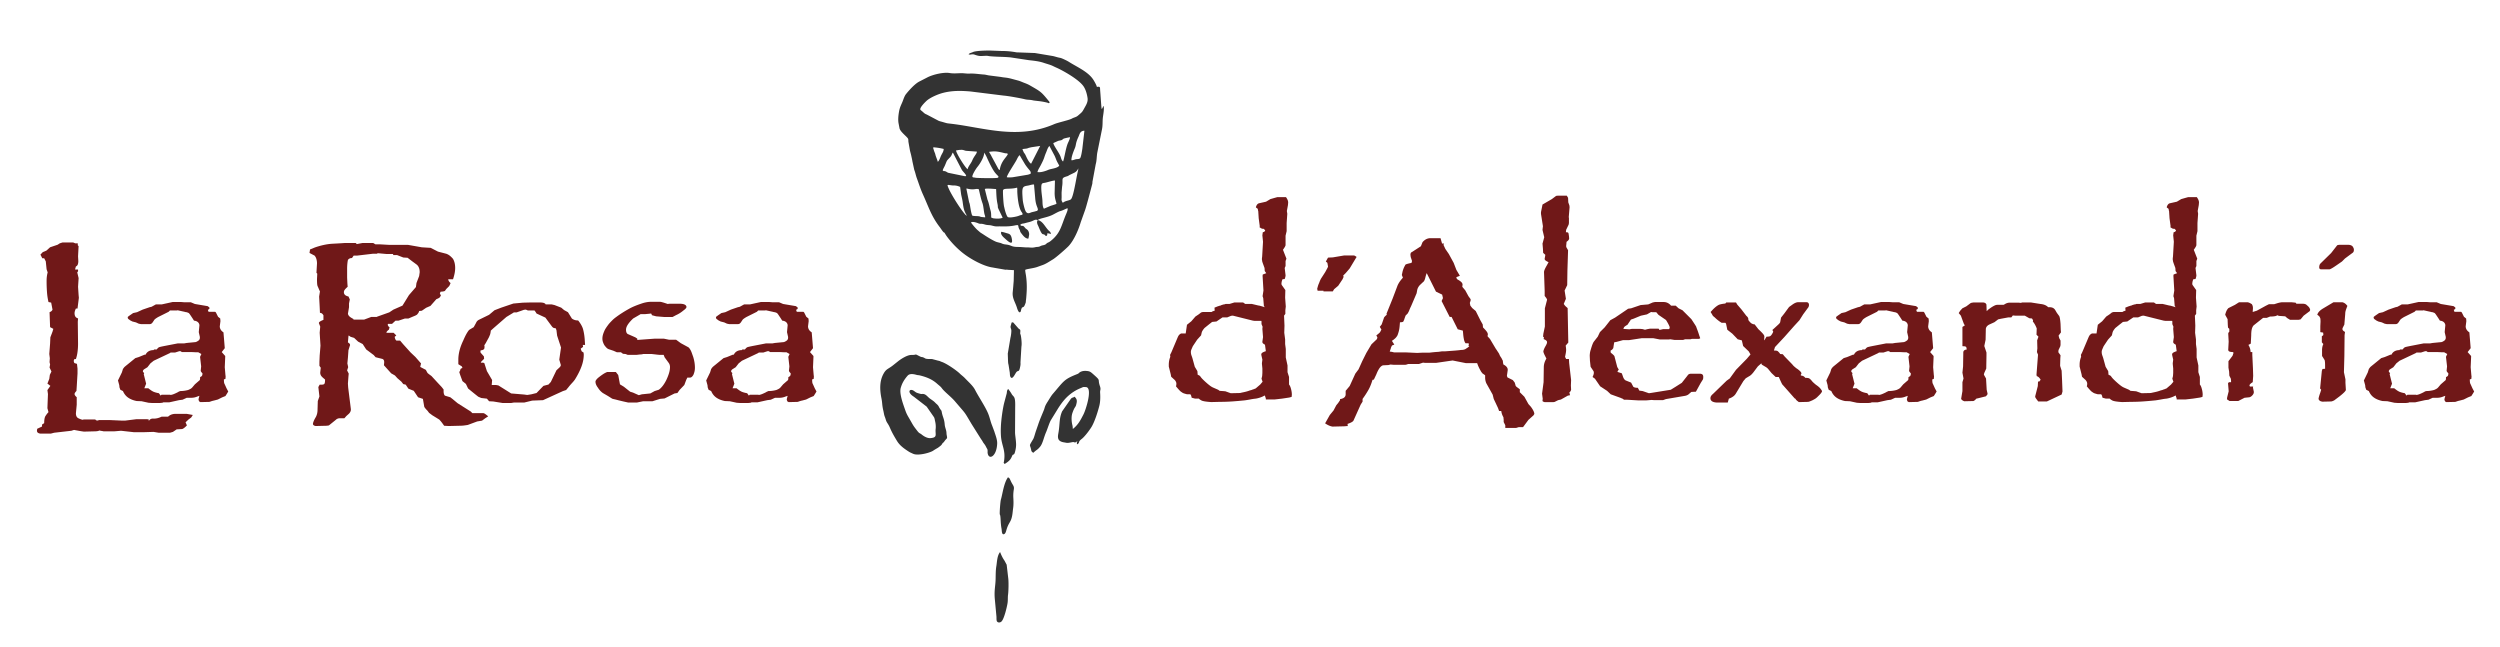 <?xml version="1.0" encoding="UTF-8"?> <svg xmlns="http://www.w3.org/2000/svg" width="580" height="150"><path fill-rule="evenodd" clip-rule="evenodd" fill="#333" d="M232.996 55.202c.449.388 1.993 1.98 1.792.478-.208-1.563-.717-1.39-1.568-1.689a7.307 7.307 0 0 0-.917-.22c-.245.452.235 1.035.693 1.431zm-15.433-17.646c.374-.313.561-1.012.773-1.457.325-.685.551-.858.607-1.543-.364-.09-.771-.18-1.155-.238-.216-.032-.388-.062-.598-.085l-.481-.051a4.826 4.826 0 0 1-.077-.008c-.018-.002-.052-.007-.078-.008-.108.376-.065.059.03.438a5.5 5.5 0 0 0 .132.444c.133.375.21.468.295.833.132.563.498 1.28.552 1.675zm21.654.428l2.107-4.128-2.001.295c-.215.056-.303.064-.513.116-.204.051-.29.107-.509.168-.359.099-.751.063-1.097.171l.072.192c.398.954.255.487.585 1.063.075.131.131.273.209.439.242.516.682 1.42 1.147 1.684zm-5.384-2.278c-.375-.202-.242-.099-.581-.145-.434-.059-1.657-.482-2.725-.433a8.092 8.092 0 0 0-1.056.103c.079.215.388.637.524.953l1.613 2.982c.39.536.319.189.426-.238.447-1.79 1.534-2.477 1.799-3.222zm12.792 1.767c.269-.504.621-3.151 1.148-4.32.145-.321.464-.945.475-1.329-.311.071-.573.102-.923.193-.184.048-.298.062-.45.118-.379.138-.174.128-.497.317-.267.156-.592.114-.973.272l-1.041.472c.175.762 1.385 2.253 1.702 3.182.148.435.198.752.559 1.095zm1.948-.306c.268.065.634-.116.959-.204.352-.095.798 0 1.041-.248.252-.257.459-1.763.525-2.153l.487-4.238c-1.029.036-1.12.848-1.362 1.37-.762 1.648-.505 1.842-.854 2.679-.323.77-.843 2.069-.796 2.794zm-24.359 12.88c.064-.291.08-.016-.105-.361-.545-1.016-.595-1.594-.78-2.896-.08-.56-.237-1.12-.344-1.688l-.232-1.722c-.369-.212-.973-.345-1.309-.35-.225-.004-.337.008-.592-.021-1.136-.13-1.25-.383-.668.919.616 1.375 3.035 5.258 4.03 6.119zm.297-10.789c.014-.53.767-1.339 1.021-1.962.46-1.131 1.112-1.612 1.103-2.123l-2.427-.176c-.445-.031-.606-.247-1.195-.237a6.844 6.844 0 0 0-.591.039c-.28.028-.374.096-.624.1.091.775 2.316 4.284 2.713 4.359zm-5.806.286c.415.313.211.035.658.213.307.122.32.223.68.341l3.739.767c.368.008.123.093.377-.116-.167-.419-.68-.857-.991-1.305l-2.103-4.05c-.319.419-.168.584-.67 1.118-.876.93-.601.551-1.179 1.898-.154.361-.412.733-.511 1.134zm14.871 1.564c.249.094 1.044.039 1.336.018l3.505-.586c.169-.033.568-.164.694-.245.137-.651-.307-.696-1.275-2.134l-.97-1.625c-.126-.207-.147-.312-.34-.539-.443.513-.484.75-.737 1.208-.519.94-2.106 3.277-2.213 3.903zm7.104-1.187c.43.057.814.024 1.235-.08a7.775 7.775 0 0 0 1.282-.429c.606-.279 2.071-.333 2.552-.971-.208-.436-.395-.696-.597-1.138-.159-.349-.263-.707-.478-1.155l-1.217-2.294c-.439.508-.524.981-.755 1.511-.545 1.254-.267 1.085-1.271 3.004-.35.671-.536.84-.751 1.552zm-10.71 10.56c.309.093.274.148.645.19.59.066 1.538.11 2.005-.174l-.76-1.566c-.596-1.246-.216-.586-.451-1.682-.241-1.125-.254-2.325-.308-3.392-.049.017-1.043-.08-1.251-.081-.35-.002-1.052-.097-1.373.075l.612 2.445c.339.794.493 1.78.713 2.516.187.627.129 1.072.168 1.669zm-1.642-15.063c.036.924-.925 2.553-1.61 3.362-.159.187-1.296 1.886-1.103 2.258.06.114.16.115.354.14.07.009.132.013.271.038l.137.028c.419.075 4.86.153 5.109-.007.486-.314-.167-.426-.907-1.558-.564-.864-1.245-2.277-1.656-3.218-.097-.221-.459-.905-.595-1.043zm13.859 13.006l1.43-.616c.408-.162 1.078-.319 1.476-.508.005-.469-.445-1.071-.414-2.663l.069-2.758c-.459-.003-1.668.38-2.187.498-.767.174-1.048-.082-.971 1.628.035.784.162 1.502.236 2.284.063.662-.023 1.586.361 2.135zm4.403-1.369c.592-.542 1.578-.488 1.901-.862.576-.666 1.166-4.716 1.522-6.219.061-.26.191-.739.128-.901-.132.402-.435.742-.849.975l-1.15.555c-.264.138-.277.211-.565.292-1.576.443-.859.59-1.172 2.429l-.109 1.257c-.013.394.006.781.003 1.181-.006.542-.126.768.291 1.293zm-5.808 1.666c.053-.609-.482-.86-.626-2.901l-.262-3.002c-.334-.078-.978.165-1.355.228-1.388.229-1.5.286-1.256 3.379.04.505.425 2.268.749 2.712.432.591.901.232 1.346.093l.782-.186c.02-.006.044-.018.064-.024.49-.171.213.086.558-.299zm-15.192 1.3c.135.117 1.157.108 1.439.143.402.051.334.144.736.185l.793.077c.016-.354-.078-.429-.165-.79-.155-.642-.228-1.849-.447-2.462-.396-1.107-.601-2.155-.856-3.261-.729-.23-.863.156-2.162-.04l-.277-.05c-.022-.005-.047-.014-.069-.019-.235-.052-.182-.083-.387-.037l.631 3.105c.136.389.146.368.213.772.074.458.333 2.188.551 2.377zm10.385-6.493c-1.728.496-3.241-.032-3.281.724-.035.648.102 3.051.255 3.671.101.41.171.785.31 1.229.086.277.33 1.004.525 1.183.318.292 2.076-.068 2.502-.243.85-.348.958-.149.947-.505-.005-.144-.222-.385-.329-.567-.602-1.027-.811-3.092-.881-4.281-.027-.452.018-.782-.048-1.211zm-2.116 67.198c-.979 1.306-1.293 4.029-1.641 5.141-.153.49-.329 3.163-.266 3.436.044.192.067.112.116.387.106.6.062 1.82.297 2.998.069.344.006 1.543.64 1.207.335-.178.435-.797.557-1.171.411-1.257.748-1.462 1.03-2.224.314-.847.337-1.741.458-2.606.121-.862.088-1.705.037-2.566a8.283 8.283 0 0 1 .109-1.717c.151-.896-.181-.891-.713-2.058-.285-.626-.259-.585-.521-.752-.011-.008-.051-.06-.103-.075zm1.955-24.402c.395-.458.575.055.802-.938.115-.505.182-.811.137-1.266l.223-3.762c.128-.527-.024-1.937-.138-2.487-.123-.59-.18-.187-.122-.912.048-.593-.116-.453-.46-.794l-1.009-1.156c-.257-.294-.194-.237-.55-.182l-.23.85c-.063.387.131.593.162.91.038.393-.086 1.398-.204 1.785l-.617 3.663.058 1.771c.028.367.015.444.122.849l.277 1.755c.035.258.019.686.119.924.443 1.056 1.125-.656 1.43-1.01zm-3.414 57.808c.604-.7 1.208-3.299 1.35-4.19.114-.714.029-1.316.121-1.982.107-.776.158-2.863.051-3.75l-.009-.064-.008-.064-.006-.065-.349-2.998-.493-.931c-.442-.618-.744-1.285-1.035-2.012-.705.827-.711 2.374-.863 3.248-.185 1.064-.143 2.173-.18 3.235-.05 1.442-.336 2.39-.193 4.284l.397 4.243c.015.218-.026.857.108 1.063.266.406.831.305 1.109-.017zm.686-36.484c1.063-.686 1.371-.993 1.738-1.894.227-.556.411.038.662-.908.355-1.338.277-1.971.104-3.42-.047-.39-.094-.709-.098-1.115l.03-5.717c.082-2.968-.356-2.306-.872-3.287-.103-.196-.632-.949-.749-1.06-.34.343-.269.656-.337 1l-.59 2.214c-.371 1.491-.702 3.96-.767 5.515a18.63 18.63 0 0 0 .012 2.168c.15 2.236 1.126 3.289.712 5.849-.072.448-.168.277.155.655zm-6.328-54.299c1.077.93.465.425 1.512 1.124.674.451 2.365 1.515 3.072 1.701.286.075.518.131.742.188.227.059.134.038.329.123.855.373 1.107.093 2.268.584.569.241 1.332.229 1.938.231l1.383.098c1.103-.029 1.282.168 2.233-.056.285-.067.448-.036.719-.087.358-.068.383-.167.703-.273.239-.079.517-.093.77-.209.394-.181.291-.304.692-.479.338-.147.416-.205.745-.472 2.196-1.791 2.332-3.405 3.41-5.985.22-.528.558-1.246.373-1.529-.571.203-1.008.503-1.708.684-.372.096-1.31.637-1.713.838-1.335.666-2.966.782-3.474 1.23.025.007.043-.002.074.018.031.02.057.014.074.019l.072.02c.981.309 1.505 1.511 2.206 2.245.415.434.575.433.622.924-.222-.025-.169-.044-.36-.105l-.466-.066c.033.253-.032.351-.078.595-.772-.026-.141-.122-.769-.345-.213-.076.086.054-.188-.033-.43-.137-.842-1.467-1.134-2.045-.217-.432-.298-.824-.059-1.22-.685-.287-.856.189-2.048.475-.372.089-.599.148-.973.252-.478.132-.686.02-1.046.4.603.493.451-.057.935.431.107.108.313.365.336.385.075.065.318.19.501.403.215.248.332.687.309.989-.012.158-.117.817-.199.976-.7-.057-1.111-.591-1.619-1.249-.417-.539-.148-.421-.443-.936-.401-.7-.081-.811-.434-.976l-.341.033c-1.319.293-2.184.294-3.591.271-.993-.017-.97.103-2.054-.193-.476-.13-.868-.078-1.329-.176-.269-.057-.497-.143-.733-.188a2.706 2.706 0 0 0-.33-.046c-.068-.005-.319-.003-.33-.003-.301-.028-.351-.115-.677-.217-.423-.131-1.024-.336-1.425-.091.272.405 1.113 1.405 1.503 1.742zm12.957 51.711c.855-.812.873-.571 1.57-1.397.657-.777.844-2.126 1.451-3.492.21-.472.71-2.038 1.036-2.638l1.659-2.702c.347-.553.831-1.262 1.272-1.8 1.089-1.325 2.426-2.35 4.003-2.977.366-.146.527-.278.831-.266l.406.018c1.619.13-.009 5.238-.568 6.326-.627 1.219-1.206 2.416-2.474 3.391-.031-.312-.015-.531-.111-.91-.196-.774-.278-1.94.003-2.763.511-1.5.729-1.344.871-1.892.188-.726.357-1.31-.389-1.923-.536.408-.397.026-.849.521l-2.01 2.883c-.681 1.546-.528 2.87-.801 4.66-.161 1.052-.584 2.24 1.214 2.53.824.133.677.208 1.843-.026.833-.167.472.321 1.17-.177.017-.012.072-.053.102-.059-.092.391-.236.298 0 .726.722-.52.009-.486 1.035-1.271.721-.552 1.991-2.264 2.391-3.003.691-1.277 1.316-3.271 1.675-4.664.257-.998.244-2.156.188-3.041-.044-.7.238-.698-.04-1.508-.623-1.816.334-1.106-1.522-2.754-.677-.601-.85-.724-1.542-.785-.544-.048-1.041-.003-1.489.236-.343.182-.314.328-.69.475-3.145 1.227-3.093 1.597-5.706 4.622-.353.409-.827 1.224-1.136 1.711-.482.759-.616.997-.834 1.779-.083.298-.983 2.295-1.385 3.521l-.58 1.681c-.138.393-.403 1.429-.595 1.757-1.141 1.949-.738 1.068-.467 2.599.06.329.217.406.468.612zm-20.998-2.266c.231-.268.079-.025.226-.188l.32-.444c.536-.62.529-.377.365-1.278-.041-.223-.031-.307-.047-.523-.051-.677-.355-1.199-.405-1.872-.099-1.329-.465-1.723-.663-2.78-.116-.619-.089-.355-.469-.941-.313-.482-.226-.608-.862-1.14-.095-.08-.277-.29-.455-.444-.258-.224-.651-.479-.978-.711-.569-.403-.942-1.085-1.672-1.075-.465.007-.337.042-.948-.139-.466-.139-.56-.169-1.027-.523-1.009-.765-1.838.201-.089 1.303l2.979 2.302 1.723 2.486c.167.401.142.526.233.905.131.545.195 1.177.13 1.763-.147 1.335.515 2.005-1.207 2.149-.719.06-1.529-.412-2.05-.844-.383-.317-.511-.205-.938-.75-1.12-1.43-.961-1.29-1.88-2.878-.456-.788-.68-1.137-.984-2.021-.474-1.377-1.431-3.837-1.035-5.195.32-1.097.814-1.907 1.573-2.785.503-.583 1.437-.381 2.076-.202.315.089.487.058.721.115 1.515.372 2.879.87 4.104 1.982.246.223.542.443.774.673.234.231.344.446.603.72.869.919 1.917 1.704 2.743 2.675 2.746 3.228 1.963 2.117 3.858 5.284l2.139 3.404c.216.315.265.35.439.684.121.231.302.426.474.676.2.29.261.46.386.693.172.321.226.295.252.651.021.289-.037.411.034.724.346 1.535 2.071.584 2.189-2.332.037-.918-.387-1.933-.646-2.777l-.525-1.408c-.376-.916-.531-1.814-.915-2.762-.655-1.617-2.236-3.93-3.037-5.505-.498-.98-1.563-1.881-2.342-2.714-.378-.404-.86-.737-1.192-1.07-.675-.676-3.036-2.345-4.235-2.733-.172-.056-.157-.067-.341-.142-.096-.039-.093-.046-.208-.078-.193-.056-.046-.014-.2-.039l-1.403-.377c-.225-.048-.915.028-1.446-.086-.242-.051-.316-.165-.605-.286-.449-.187-.353-.019-.767-.222-1.577-.773-.455-.35-2.048-.369-.899-.011-2.231.826-2.928 1.347l-1.053.838c-1.397 1.165-1.787.937-2.468 2.158-.983 1.763-.875 3.828-.482 5.769.216 1.066.109 1.49.439 2.858.13.536.142.904.352 1.418.205.5.222.858.532 1.342.43.672.441.709.739 1.389.434.989.951 1.86 1.509 2.788.638 1.062 1.53 1.709 2.567 2.394.293.193.491.307.665.381.165.07.471.228.682.302 1.048.366 3.275-.161 4.229-.621.27-.13.414-.255.681-.416.665-.401.641-.334 1.267-.844.42-.341.289-.36.547-.659zm16.522-40.121l-.059 2.504c-.075.874-.12 1.621-.218 2.516a3.56 3.56 0 0 0 .062 1.244c.197.845.658 1.617.898 2.426.077.259.468 1.561.878.917.03-.047.071-.256.087-.33.04-.177-.009-.079.106-.353.079-.186.029-.152.166-.252.324-.239.375.072.772-1.054.11-.311.03-.24.084-.585.042-.275.051-.393.075-.669.158-1.811.198-3.276-.065-5.117-.048-.335-.199-1.017-.169-1.312.349-.23 2.01-.357 2.909-.717l.961-.345c.937-.301 1.685-.854 2.531-1.353.75-.442 3.138-2.553 3.657-3.105 1.234-1.314 2.312-3.799 2.818-5.538l.963-2.695c.286-.701 1.413-5.047 1.689-6.107.102-.391.024-.418.08-.665l.744-3.994c.264-.906.196-1.799.372-2.727l1.089-5.402c.187-.971.09-1.697.19-2.642.069-.652.4-2.237.141-2.741-.251.378-.091.419-.424.714-.128-1.057-.228-3.045-.335-4.241-.063-.702.096-1.028-.676-.899-.024.004-.059.016-.09.016-.077-.43-.674-1.46-.919-1.811-1.257-1.805-3.797-2.862-5.594-4.017-.352-.226-1.617-.853-2.006-.916-.721-.117-1.275-.365-1.93-.46l-3.922-.659-4.287-.159a18.258 18.258 0 0 0-3.445-.316l-2.831-.109c-.82.004-3.186.041-3.845.37-.375.187-.643.155-.986.489.459.258.697-.149 1.417.111 1.331.481 1.505.255 2.788.259.252 0 .465.064.659.084 1.591.165 3.293.125 4.882.283l4.253.643c1.148.128 2.344.242 3.465.628.698.24 1.521.432 2.163.755.542.273.908.409 1.412.662 1.592.802 4.619 2.554 5.63 4.021.509.738.801 1.804.934 2.689.119.787-.191 1.393-.564 2.056-.721 1.281-.521 1.079-1.694 2.08-.414.353-.926.396-1.352.65-.614.367-3.238.916-4.115 1.295-8.466 3.658-16.229.842-23.795-.071-1.235-.149-.885-.063-2.066-.413-.41-.122-.841-.184-1.22-.421l-2.53-1.333c-.547-.198-.679-.465-1.124-.807l-.284-.242c-.35-.4.895-1.642 1.324-2.052.851-.813 2.651-1.562 3.674-1.849 2.171-.61 4.376-.585 6.608-.383l7.691.955c1.042.077 3.905.603 4.859.836.776.19 1.113.079 1.927.268.547.127 1.835.147 3.319.536.407.107.168.175.531.061-.039-.32-.054-.275-.293-.567-1.683-2.056-1.768-2.061-4.263-3.497-.477-.275-.879-.428-1.355-.607-.475-.178-.913-.393-1.36-.515l-1.344-.36c-1.471-.407-1.739-.29-2.669-.48l-2.651-.34c-.48-.05-.852-.197-1.33-.227-1.119-.068-2.197-.274-3.303-.213-.672.037-1.258-.105-1.978-.093-.859.014-1.78.114-2.627-.036-1.378-.244-3.888.34-5.185 1.015l-1.9.975c-1.035.565-2.21 1.861-3.044 2.887-.287.354-.513.945-.647 1.326-.361 1.027-.761 1.55-.968 2.699-.153.851-.261 1.792-.14 2.64l.247 1.299c.249.91 1.892 2.022 2.01 2.48.046.18.029.44.055.655l.342 1.947c.1.454.217.787.32 1.283.092.444.197.852.264 1.297l.421 1.943c.27.676.352 1.272.595 1.933.492 1.342.853 2.537 1.447 3.837 1.285 2.812 1.913 4.977 3.847 7.492.189.246.667.981.892 1.195.349.331.037-.194.387.391.14.234.274.443.423.644a20.64 20.64 0 0 0 3.382 3.569c1.813 1.513 4.75 3.128 6.85 3.545.216.043.433.065.668.119l2.663.461c.34-.012.255-.028.659.023l1.322.073z"></path><path fill="#701818" d="M8.568 99.935l.062-.458 1.122-.524v-.458l.499-.327a6 6 0 0 1 .062-.917 2.44 2.44 0 0 1 .187-.655c.083-.131.187-.284.312-.458.125-.175.27-.349.436-.524L11 94.696l.125-3.275-.125-.917.686-.982-.686-.524.436-1.113.125-.917.374-.786-.437-.917.125-.72-.125-.524.062-.917-.125-.982.187-2.423.062-1.441.499-1.31.187-.655-.747-.393-.125-3.471c.125-.044.25-.109.374-.196a.97.97 0 0 0 .312-.393l-.312-1.637-.624-.131a14.624 14.624 0 0 1-.343-2.26 33.868 33.868 0 0 1-.094-2.587c0-.393.021-.753.062-1.081.041-.327.104-.644.187-.95l-.249-.72-.187-1.834-.374-.72h-.435l-.436-.851.561-.589.811-.327.873-.786 1.746-.589.499-.327.623-.196h2.494l.624.262h-2.494l.437-.066h2.494v.458l.187.196-.125 2.358.062 1.113c0 .306-.042.568-.125.786a.774.774 0 0 1-.436.458l-.187.655.187.196h-2.494l.499-.131h2.494v.393l-.187.262.312 1.31v.065l-.125 1.965.125 1.899.062.655-.312 2.489h-.374c-.125.262-.208.48-.25.655a1.846 1.846 0 0 0-.062.393c0 .349.062.622.187.819.125.196.333.338.624.426l-.062.786.062 5.043c0 .699-.042 1.353-.125 1.965a8.538 8.538 0 0 1-.374 1.637h-2.494l-.249-.196h2.494l-.187.393a.598.598 0 0 0-.062.262c0 .044.01.098.031.164l.094.295.623.196.125 1.113v1.113l-.187 3.144-.062.917a2.423 2.423 0 0 0-.343.426.611.611 0 0 0-.094.295c0 .087.042.196.125.327s.208.262.374.393v1.768l-.187 1.965c0 .306.052.557.156.753.104.196.26.338.468.426.083.044.208.098.374.164.166.065.333.12.499.164h.125c.042 0 .083-.022.125-.065h2.744l.187.196.499.065v-.033c0-.022.021-.033.062-.033v-.033-.033h2.494l2.931.131h.748l2.619-.327h2.494l.374.066v.393c0-.044.01-.076.031-.098l.094-.098a.564.564 0 0 1 .218-.229c.104-.065.239-.12.405-.164h.436c.249 0 .52-.033.811-.098.291-.066.623-.186.998-.36h2.494c.166.175.343.316.53.426.187.109.364.164.53.164H38.56c.208-.393.499-.699.873-.917.374-.218.831-.327 1.372-.327h2.494l1.434.262-.374.589-.623.458-.686.655.312.72c-.249.262-.478.469-.686.622s-.374.229-.499.229l-1.185.066-.873.589-.686.196h-2.619l-1.185-.196-2.12.065h-2.494l-2.931-.327-1.559.131h-2.494a3.997 3.997 0 0 0-.499-.098 2.239 2.239 0 0 1-.436-.098 2.212 2.212 0 0 1-.592.164 4.55 4.55 0 0 1-.53.033l-2.494.065a24.765 24.765 0 0 1-1.06-.164c-.374-.065-.79-.142-1.247-.229l-.624.196-3.991.459-.748.196H9.316c-.249-.044-.437-.12-.561-.229-.125-.109-.187-.273-.187-.491v.062z"></path><path fill="#701818" d="M33.751 82.333c.168-.369.41-.645.729-.829.318-.184.695-.276 1.131-.276l.151-.151h2.011l.553.05h-2.011c.101-.134.201-.251.302-.352.101-.1.184-.167.251-.201.067-.033.209-.075.427-.126.218-.05.494-.109.829-.176l3.116-.603h2.011l.905.101h-2.011l1.156-.201 2.061-.201c.134-.034.26-.084.377-.151.117-.067.243-.151.377-.251a.958.958 0 0 0 .176-.251.78.78 0 0 0 .075-.352v-.201l-.251-1.106.151-1.608a1.068 1.068 0 0 0-.377-.729c-.218-.184-.511-.293-.88-.327l-.352-.553-.503-.754a2.992 2.992 0 0 0-.352-.452 2.94 2.94 0 0 0-.226-.101 6.306 6.306 0 0 0-.276-.101c-.101 0-.209-.017-.327-.05a5.54 5.54 0 0 0-.427-.101l-1.357-.302-.101.05h-2.01a.88.88 0 0 1-.327-.276 1.802 1.802 0 0 1-.226-.477h2.011l-.653.302-.754.754-2.413 1.206a6.733 6.733 0 0 0-.628.402c-.184.134-.31.268-.377.402l-.302.452c-.1.134-.201.235-.302.302a.717.717 0 0 1-.402.1h-2.011l-.503-.1-.653-.302-.804-.201-.402-.201a1.362 1.362 0 0 1-.352-.251.644.644 0 0 1-.276-.226.53.53 0 0 1-.075-.276l.05-.151.402-.302.804-.553.905-.201 1.307-.603 1.608-.553.452-.101 1.005-.553h2.011l.905.101h-2.011l2.966-.653h2.011l1.257.101H41.29l.955-.05h2.011l.955.402 2.966.503.402.302v.352l-.352.201c.067.268.151.469.251.603s.218.201.352.201h-2.011l.201-.05.704-.251.05-.05h2.061c.067 0 .126.025.176.075.05.05.092.109.126.176l.452.905.503.402.05.603-.151 1.206c0 .268.067.519.201.754.134.234.352.452.653.653l.302 3.669-.704.905.804.905v.251l-.101 2.362.151 1.759.05.402-.05.553-.352.1c0 .235.008.436.025.603.017.167.042.285.075.352.034.067.092.193.176.377.084.184.193.427.327.729l.402.754-.3.502-.352.553-.754.302-1.005.503-.955.251a4.78 4.78 0 0 0-.704.201c-.168.067-.285.1-.352.1l-2.011.05-.302-.151-.151-.352c0-.134.017-.268.05-.402s.084-.318.151-.553l-.452.151c-.235.1-.469.176-.704.226-.235.05-.452.075-.653.075h-2.011l-1.005-.05h2.011l-1.106.503-.804.101-2.261.502h-2.011l-1.005-.151h2.01l-.603.251-.503.05h-2.011l-.704-.05-1.608-.352-1.156-.05c-.804-.168-1.466-.436-1.985-.804-.519-.369-.913-.871-1.181-1.508l-.603-.302-.201-.553-.05-.503-.302-1.106.905-1.86.251-.804.302-.402c.067-.067.151-.142.251-.226.101-.084.235-.193.402-.327l1.91-1.558.804-.251 1.357-.553h2.011-.05c.034.034.067.05.101.05h.151-2.011v.002zm-.553 3.97l.251.251-.101.251.553 2.212-.553 1.407.452.452h-2.01l.603-.804h2.011c.168.134.343.268.528.402.184.134.343.235.477.302.1.067.276.142.528.226.251.084.561.159.93.226l.402.553.201-.201h2.011l.101.05c.235-.034.478-.101.729-.201s.545-.235.88-.402l.251-.151.151-.05.151-.101a7.026 7.026 0 0 0 1.91-.251c.167-.067.343-.151.528-.251.184-.101.343-.234.478-.402l.553-.653 1.156-1.005.05-.352v-.301c.101-.067.193-.126.276-.176a.443.443 0 0 0 .176-.176.846.846 0 0 0 .075-.226 1.71 1.71 0 0 0 .025-.327 2.418 2.418 0 0 1-.302-.352.488.488 0 0 1-.101-.251l.101-1.005-.251-2.212.302-.653-.804-.452h2.011l-.402.05h-2.011l-1.056-.05H42.197l-.302-.201h-.302l-.955.302h-2.011l-.603-.302h2.01l-.653.452-3.72 1.759-.754.603-.704.905-.804.502a1.061 1.061 0 0 0-.201.251.452.452 0 0 0-.05.201l.05.151zM72.989 59.307l-1.185-.624.125-.811.624-.249.436-.187a17.31 17.31 0 0 1 2.058-.592 13.485 13.485 0 0 1 1.808-.281l2.245-.125.873-.062h2.494c.042 0 .073.01.094.031l.094.094.094.094.031.031 1.309-.249h2.494l.623.374h-2.494.249l.748-.062h2.494l2.182.125h4.302l3.18.561 2.058.125 1.684.873 1.933.499c.333.125.624.291.873.499.249.208.478.437.686.686.166.291.291.613.374.966.083.353.125.738.125 1.153 0 .374-.042.779-.125 1.216-.083.436-.208.904-.374 1.403h-2.494l-1.122-.187h2.494c0 .249.052.457.156.624.104.166.239.312.405.436l-.312.686-.686.686-.312.436c-.042.042-.156.083-.343.125a3.017 3.017 0 0 1-.655.062l-.187.374.249.561-.374.499-.686.312-1.372 1.559-.998.436-.998.686-.624.062a1.53 1.53 0 0 1-.156.405 1.467 1.467 0 0 1-.218.281.548.548 0 0 1-.218.218 4.41 4.41 0 0 1-.281.156l-.748.312-.873.374h-.811l-1.496.499H91.755l-.811.748H88.45a3.015 3.015 0 0 0-.312-.187.546.546 0 0 0-.249-.062h2.494l-.312.125-.125.312c0 .042.031.125.094.249.062.125.177.249.343.374l-.187.561a.989.989 0 0 0-.249.187l-.187.187a1.702 1.702 0 0 0-.094.218.683.683 0 0 0-.031.218l.062.312h-2.494.686a.75.75 0 0 1 .374-.281c.166-.062.353-.114.561-.156h2.494l.624.624-.374.312c.042.291.114.52.218.686.104.166.239.249.405.249h-2.494l.624-.062h2.494l.686.811 1.746 1.933 1.122 1.06 1.309 1.496-.187.811 1.309.686c.125.249.229.447.312.592.083.145.145.218.187.218.083.083.197.177.343.281.145.104.301.218.468.343l1.434 1.559.935.998.436.561v.436c0 .166.021.343.062.53a.941.941 0 0 0 .249.468l1.247.374.561.436 1.122.935 3.055 1.933.624.623.249.062h-2.494.062l1.871-.312h2.556c.125 0 .281.062.468.187s.426.312.717.561l-.686.437-.748.561-1.122.187-2.182.811c-.249.042-.54.083-.873.125a8.481 8.481 0 0 1-1.06.062l-2.494.062-1.06-.062c-.374-.54-.655-.915-.842-1.122l-.281-.312-1.621-.998-.748-.561-.374-.499a6.18 6.18 0 0 1-.561-.624c-.125-.166-.187-.27-.187-.312l-.312-1.808-1.122-.374-.998-1.496-1.247-.499-.624-.935-.561-.125-.437-.561-.935-.811-.561-.624-.873-.499-1.122-1.247-.561-.624.062-.686c0-.249-.042-.436-.125-.561a.601.601 0 0 0-.374-.249l-1.497-.374-.436-.499-1.746-1.309-.811-1.247-1.06-.561-.935-.873-.811-.249-.436-.312-.062.187-.125 1.434a1.1 1.1 0 0 1 .374.281.537.537 0 0 1 .125.343l-.125.374-.249.811-.125 1.746-.125 1.309.187.873-.249.748.374.748-.062.624-.125 1.684.062.935.623 4.988v.125c0 .166-.042.333-.125.499a1.646 1.646 0 0 1-.312.436l-.624.561-.436.499h-1.06a1.4 1.4 0 0 0-.499.094 1.211 1.211 0 0 0-.437.281l-1.621 1.309c-.083 0-.177.01-.281.031a1.425 1.425 0 0 1-.281.031l-2.494.062c-.208-.042-.364-.104-.468-.187a.384.384 0 0 1-.156-.312c0-.125.052-.322.156-.592.104-.27.281-.613.53-1.029.125-.249.218-.509.281-.779.062-.27.094-.551.094-.842l.062-2.058.374-1.06-.249-2.182.312-.561h.561a.926.926 0 0 0 .343-.062.394.394 0 0 0 .218-.187c.042-.083.073-.197.093-.343.021-.145.031-.343.031-.592l-.436-.374c-.249-.208-.426-.405-.53-.592a1.325 1.325 0 0 1-.156-.655l.125-1.122-.312-.437v-.935l.062-1.434.187-2.307-.187-2.993.125-1.434-.312-.811c0-.125.094-.249.281-.374.187-.125.447-.249.779-.374v-1.06c-.125-.208-.249-.353-.374-.436a.77.77 0 0 0-.436-.125l-.062-1.372-.125-2.369v-.062l.187-1.185a8.883 8.883 0 0 1-.312-.686 7.357 7.357 0 0 0-.249-.561 2.561 2.561 0 0 1-.094-.561 11.498 11.498 0 0 1-.031-.935v-.125l.062-1.247-.187-.187.125-2.182c0-.333-.041-.655-.125-.966a2.077 2.077 0 0 0-.429-.844zm7.856 9.478l.312.686-.187.935v.873l-.249 1.496c.042.249.166.468.374.655s.52.384.935.592l-.062.125H84.711l.437.374h-2.494l.561-.125.935-.125 1.995-.748h2.494l.686.312h-2.494l.686-.374 2.806-.998.935-.624 2.12-.935 1.496-2.432 1.621-1.871.125-.935.623-1.621.125-.873c0-.457-.073-.842-.218-1.154a1.695 1.695 0 0 0-.592-.717l-.935-.686-1.06-.811-.998-.062-1.434-.561h-.873l-.312-.873-.811-.125h2.494l-.437.748h-2.494l-2.058-.187-.187.125H84.96l-.436-.062h2.494l-4.24.499h-2.494l-.686-.062h2.494l-.437.624c-.249 0-.447.042-.592.125a.997.997 0 0 0-.343.312 6.805 6.805 0 0 0-.125.811 12.61 12.61 0 0 0-.062 1.372v1.933l.062 1.309.062.811a4.816 4.816 0 0 0-.655.655.951.951 0 0 0-.218.592c0 .249.083.457.249.623.168.166.438.291.812.374z"></path><path fill="#701818" d="M107.137 84.997l-.804-.503v-1.056c0-.67.092-1.374.276-2.111.184-.737.477-1.525.88-2.362.302-.704.578-1.265.829-1.684.251-.419.444-.679.578-.779l1.005-.603.553-1.005a1.25 1.25 0 0 1 .276-.427c.117-.117.243-.209.377-.276l2.362-1.156 1.257-1.056 1.558-.603 2.815-.955 2.212-.201 1.86-.05h2.011c.268 0 .503.017.704.05.201.033.352.084.452.151a.382.382 0 0 1 .226.201c.05.1.075.235.075.402.134.134.251.235.352.302.101.067.184.1.251.1h-2.011c.067 0 .168-.067.302-.201.134-.134.285-.318.452-.553h2.011l.653.151 1.558.603.653.553.905.503.905 1.458c.168.134.369.243.603.327.235.084.519.126.855.126.268.335.494.662.679.98.184.318.327.628.427.93.101.335.193.754.276 1.257.084.503.142 1.089.176 1.759l.05.754h-2.011l-.553-.1h2.011l.1.553-.553.402c.034.134.067.243.1.327.034.084.067.159.101.226 0 .033.017.067.05.1.034.033.067.05.101.05a.815.815 0 0 0 .126.1c.05.033.109.067.176.101l.05.452c0 .905-.176 1.835-.528 2.79-.352.955-.863 1.969-1.533 3.041a7.044 7.044 0 0 1-.553.679c-.201.218-.419.461-.653.729-.235.302-.419.528-.553.679-.134.151-.218.26-.251.327l-.754.251-4.624 2.111-2.513.101-1.86.452H119.199l-.603.1h-2.011l-2.161-.352-.955-.05-.503-.603-1.307-.151-.704-.302a117.027 117.027 0 0 1-1.784-1.433l-.578-.478-.503-1.056-.804-.653-.553-1.508-.201-.653.201-.151c0-.101.017-.201.05-.302a.554.554 0 0 1 .1-.201c0-.034.017-.059.05-.075a.412.412 0 0 0 .101-.075.408.408 0 0 0 .252-.1l-.149-.354zm5.127-2.312l.05.553-.553.553c-.134.134-.201.235-.201.302l.05.075c.033.05.067.109.1.176h-2.011a.8.8 0 0 1 .201-.151.44.44 0 0 1 .201-.05h2.01l.251.1.603 1.86 1.206 2.061-.101 1.257c.067.034.126.067.176.101.05.034.126.05.226.05h-2.011a.792.792 0 0 0 .604-.251h2.011l.553.1 2.965 1.86 3.016.251.704.101.955-.151 1.206-.302 1.608-1.659 1.156-.302.553-.603 1.307-2.714.653-.603.151-.151a.595.595 0 0 0 .101-.151.305.305 0 0 0 .075-.126.403.403 0 0 0 .025-.126v-.101l-.352-1.206.402-2.815-.905-2.764-.151-1.257-.201-.503h2.011-.101l-.05.05h-2.011l-.352-.101c-.034 0-.075-.025-.126-.075l-.176-.176-1.156-1.558-.402-.553-2.061-.955a5.356 5.356 0 0 0-.352-.553c-.1-.134-.184-.218-.251-.251a.237.237 0 0 0-.176-.126 1.145 1.145 0 0 0-.226-.025h2.011a1.86 1.86 0 0 0-.477.075c-.184.05-.377.109-.578.176h-2.011a.439.439 0 0 0-.226-.126.923.923 0 0 1-.226-.075l-.402.05-1.709.603h-2.011l-.352-.402h2.011l-.352.452-1.659 1.005-3.066 2.664-.553.503a5.783 5.783 0 0 1-.126.754c-.05.201-.109.352-.176.452-.034.134-.126.335-.276.603-.151.268-.343.62-.578 1.055l-.352.553.05.251c0 .134-.008.26-.025.377a.474.474 0 0 1-.126.276.84.84 0 0 1-.302.176c-.134.05-.285.075-.452.075l-.05.352.05.201.759.859zM142.876 86.303l.553.704.402 2.161.905.553 1.458 1.156.653.201 1.357.603.704-.201 1.96-.201 1.005-.553.955-.302c.302-.201.603-.494.905-.88.302-.385.586-.846.854-1.382.268-.57.478-1.106.628-1.608a4.91 4.91 0 0 0 .226-1.407c0-.168-.025-.335-.075-.503a1.442 1.442 0 0 0-.226-.452l-.955-1.307-.251-.653-.603-.251h2.011l-.302.352h-2.011l-.503-.05-1.307-.151H149.209a1.844 1.844 0 0 1-.327.075 2.632 2.632 0 0 1-.377.025l-.855.101h-2.011l-.503-.201-.603-.05-.603-.452h2.011l-.804.1h-2.011l-.804-.352-1.056-.352a1.41 1.41 0 0 1-.553-.352 4.948 4.948 0 0 1-.503-.603 4.057 4.057 0 0 1-.327-.729c-.084-.251-.126-.511-.126-.779s.034-.536.101-.804a5.19 5.19 0 0 1 .302-.855c.1-.268.251-.553.452-.854.201-.302.419-.603.653-.905.235-.268.494-.545.779-.829.285-.285.595-.545.93-.779a22.08 22.08 0 0 1 1.307-.905c.469-.302.972-.603 1.508-.905.469-.268.947-.503 1.433-.704.486-.201.98-.385 1.483-.553a7.797 7.797 0 0 1 1.282-.352 6.334 6.334 0 0 1 1.081-.101h2.011c.134 0 .352.042.653.126.302.084.687.209 1.156.377h.05a2.29 2.29 0 0 1 .452-.05H157.803c.201 0 .394.017.578.05.184.033.343.084.478.151a.764.764 0 0 1 .302.251c.067.1.1.201.1.302s-.059.218-.176.352a3.082 3.082 0 0 1-.528.452 7.223 7.223 0 0 1-1.759 1.106l-.754.402h-2.011l-.603-.05-1.206-.101-.955-.251-.201-.402-.402.05-1.056.101h-2.011l-.754-.151h2.011l-.402.251-1.558.905c-.536.503-.947.972-1.231 1.407-.285.436-.427.838-.427 1.206 0 .268.042.494.126.679.084.184.226.31.427.377l1.608.704.452.302v.302l4.122-.302h2.011l1.96.402h-2.01l.905-.151h2.011l1.106.804 1.759.955c.134.101.276.276.427.528.151.251.293.578.427.98l.251.704c.134.436.235.863.302 1.282.067.419.101.829.101 1.231 0 .335-.034.637-.101.905a5.05 5.05 0 0 1-.251.754c-.134.235-.268.402-.402.503a.739.739 0 0 1-.452.151h-2.011a1.38 1.38 0 0 1-.276-.025.923.923 0 0 1-.226-.075h2.011l-.302.603-.452 1.206-1.106 1.156-.503.704-.653.101-2.312 1.156-1.056.1-1.759.553h-2.162l-1.458.302h-2.011a30.616 30.616 0 0 0-.779-.176 55.219 55.219 0 0 1-1.583-.377c-.369-.101-.67-.176-.905-.226-.235-.05-.385-.092-.452-.126l-.955-.603-1.206-.704a4.002 4.002 0 0 1-.628-.553 4.874 4.874 0 0 1-.528-.704 3.132 3.132 0 0 1-.427-.729 1.871 1.871 0 0 1-.126-.679c0-.101.067-.243.201-.427s.352-.394.653-.628c.302-.235.603-.452.905-.653.302-.201.62-.369.955-.503h2.01v-.001zM170.22 82.333c.168-.369.41-.645.729-.829.318-.184.695-.276 1.131-.276l.151-.151h2.011l.553.05h-2.011c.1-.134.201-.251.302-.352.101-.1.184-.167.251-.201.067-.033.209-.075.427-.126.218-.05.494-.109.829-.176l3.116-.603h2.011l.905.101h-2.01l1.156-.201 2.061-.201c.134-.034.26-.084.377-.151.117-.067.243-.151.377-.251a.958.958 0 0 0 .176-.251.78.78 0 0 0 .075-.352v-.201l-.251-1.106.151-1.608a1.068 1.068 0 0 0-.377-.729c-.218-.184-.511-.293-.88-.327l-.352-.553-.503-.754a2.992 2.992 0 0 0-.352-.452 2.94 2.94 0 0 0-.226-.101 6.306 6.306 0 0 0-.276-.101c-.101 0-.209-.017-.327-.05a5.54 5.54 0 0 0-.427-.101l-1.357-.302-.101.05h-2.01a.88.88 0 0 1-.327-.276 1.802 1.802 0 0 1-.226-.477h2.011l-.653.302-.754.754-2.413 1.206a6.733 6.733 0 0 0-.628.402c-.184.134-.31.268-.377.402l-.302.452a1.284 1.284 0 0 1-.302.302c-.1.067-.235.1-.402.1h-2.011l-.503-.1-.653-.302-.804-.201-.402-.201a1.362 1.362 0 0 1-.352-.251.644.644 0 0 1-.276-.226.53.53 0 0 1-.075-.276l.05-.151.402-.302.804-.553.905-.201 1.307-.603 1.608-.553.452-.101 1.005-.553h2.011l.905.101h-2.011l2.966-.653h2.011l1.257.101h-2.011l.955-.05h2.011l.955.402 2.966.503.402.302v.352l-.352.201c.067.268.151.469.251.603s.218.201.352.201h-2.011l.201-.05.704-.251.05-.05h2.061c.067 0 .126.025.176.075.05.05.092.109.126.176l.452.905.503.402.05.603-.151 1.206c0 .268.067.519.201.754.134.234.352.452.653.653l.302 3.669-.704.905.804.905v.251l-.101 2.362.151 1.759.05.402-.05.553-.352.1c0 .235.008.436.025.603.017.167.042.285.075.352s.092.193.176.377c.084.184.193.427.327.729l.402.754-.302.503-.352.553-.754.302-1.005.503-.955.251a4.78 4.78 0 0 0-.704.201c-.168.067-.285.1-.352.1l-2.011.05-.302-.151-.151-.352c0-.134.017-.268.05-.402s.084-.318.151-.553l-.452.151c-.235.1-.469.176-.704.226s-.452.075-.653.075h-2.011l-1.005-.05h2.011l-1.106.503-.804.101-2.262.503h-2.011l-1.005-.151h2.01l-.603.251-.503.05h-2.011l-.704-.05-1.608-.352-1.156-.05c-.804-.168-1.466-.436-1.985-.804-.519-.369-.913-.871-1.181-1.508l-.603-.302-.201-.553-.05-.503-.302-1.106.905-1.86.251-.804.302-.402c.067-.067.151-.142.251-.226.1-.084.235-.193.402-.327l1.91-1.558.804-.251 1.357-.553h2.011-.05c.034.034.067.05.101.05h.151-2.01zm-.553 3.97l.251.251-.1.251.553 2.212-.553 1.407.452.452h-2.01l.603-.804h2.011c.168.134.343.268.528.402.184.134.343.235.477.302.1.067.276.142.528.226.251.084.561.159.93.226l.402.553.201-.201h2.011l.101.05c.235-.034.478-.101.729-.201s.545-.235.88-.402l.251-.151.151-.05.151-.101a7.026 7.026 0 0 0 1.91-.251c.167-.067.343-.151.528-.251.184-.101.343-.234.478-.402l.553-.653 1.156-1.005.05-.352v-.301c.101-.067.193-.126.276-.176a.443.443 0 0 0 .176-.176.846.846 0 0 0 .075-.226 1.71 1.71 0 0 0 .025-.327 2.418 2.418 0 0 1-.302-.352.488.488 0 0 1-.101-.251l.101-1.005-.251-2.212.302-.653-.804-.452h2.011l-.402.05h-2.011l-1.056-.05H178.667l-.302-.201h-.302l-.955.302h-2.011l-.603-.302h2.01l-.653.452-3.719 1.759-.754.603-.704.905-.804.503c-.1.101-.168.184-.201.251a.452.452 0 0 0-.05.201l.048.15zM271.509 82.785l-.05-.452.302-.603 1.508-3.569a3.34 3.34 0 0 1 .201-.352.895.895 0 0 1 .251-.251.674.674 0 0 1 .502-.201H276.283l.804.05h-2.011l.302-2.061 1.005-.804.955-1.106.754-.503.452-.352a.439.439 0 0 1 .226-.126 2.42 2.42 0 0 0 .276-.075H281.106a.84.84 0 0 1 .302-.176c.134-.05.268-.092.402-.126l-.05-.704.754-.302c.1-.033.184-.059.251-.075.067-.017.134-.042.201-.075a.55.55 0 0 0 .176-.025.33.33 0 0 0 .126-.075l.302-.101.352-.101a.814.814 0 0 0 .201-.025c.067-.017.134-.042.201-.075h.904l1.156-.352h2.011l.503.352c.1.033.201.075.302.126.1.05.167.092.201.126l.101.201.352.201h-2.011c.067 0 .151-.05.251-.151.101-.1.218-.268.352-.503h2.011l1.257.302c.134.034.26.059.377.075.117.017.226.042.327.075.235.067.436.126.603.176.168.05.302.092.402.126l-.201-.302-.151-1.81-.151-.452.201-1.307-.201-3.418.05-.302.804-.302-.352-.503-.05-.704-.402-1.106-.101-.302a.937.937 0 0 1-.05-.302.567.567 0 0 1-.05-.251v-.302l.05-.352.201-3.468-.151-1.508.101-.704a.875.875 0 0 0 .377-.151.538.538 0 0 0 .176-.302l-.352-.352h-.251a.452.452 0 0 1-.201-.05 3.383 3.383 0 0 1-.226-.126 6.217 6.217 0 0 1-.276-.176l.05-.251-.05-.352-.201-1.508-.101-1.608a1.96 1.96 0 0 1-.075-.302 1.508 1.508 0 0 1-.025-.201.443.443 0 0 0-.176-.176 1.478 1.478 0 0 1-.276-.226c.067-.268.168-.486.302-.653a.8.8 0 0 1 .503-.302l1.558-.352 1.005-.603 1.056-.302.553-.151h2.011c.168.235.293.452.377.653.084.201.126.402.126.603l-.05.603-.251 1.357.101.653-.151 2.161v1.86l-.251 1.056v2.212c-.034.134-.1.285-.201.452a8.69 8.69 0 0 1-.402.603l.804 2.061-.201.553v1.156l-.201.452.201 1.709c0 .1-.017.218-.05.352a6.838 6.838 0 0 1-.151.503l-.503.05a2.763 2.763 0 0 0-.251 1.105l.05.201.854 1.206-.05 1.759.151 2.061-.101.855v.855l-.302.402.101 2.312-.05 1.659.201 1.558v1.056l.151 1.156v1.96l.402 1.86v1.558l.352 1.106v1.759c.067.067.142.184.226.352.084.168.159.385.226.653.067.235.117.469.151.704.034.235.05.452.05.653l-.05.503-.553.151-1.659.251-1.759.201h-2.01c0-.134-.008-.235-.025-.302a1.026 1.026 0 0 0-.075-.201 3.309 3.309 0 0 1-.075-.251.814.814 0 0 1-.025-.201.388.388 0 0 1-.101.075.219.219 0 0 1-.101.025 5.18 5.18 0 0 1-.854.377 6.98 6.98 0 0 1-1.056.276 12.08 12.08 0 0 0-1.206.176c-.436.084-.888.159-1.357.226-.972.101-1.935.184-2.89.251-.955.067-1.918.1-2.89.1l-2.011.05c-.503-.033-.93-.075-1.282-.126a4.917 4.917 0 0 1-.829-.176 2.595 2.595 0 0 1-.603-.352 1.485 1.485 0 0 1-.402-.503h2.011c-.134.033-.26.075-.377.126a.61.61 0 0 0-.276.226h-2.011l-.754-.201a.912.912 0 0 1-.1-.402.31.31 0 0 1-.075-.151.32.32 0 0 0-.076-.151l-.1-.1-.101-.1a.313.313 0 0 1-.176-.05 1.803 1.803 0 0 0-.176-.101h2.011l-.302.251h-2.011a9.675 9.675 0 0 1-.704-.201 1.787 1.787 0 0 1-.553-.302c-.134-.067-.31-.218-.528-.452a19.208 19.208 0 0 1-.779-.905.857.857 0 0 0 .075-.251c.017-.101.025-.218.025-.352 0-.168-.05-.343-.151-.528a1.556 1.556 0 0 0-.402-.477l-.653-.603-.101-.553-.452-1.809v-.452c0-.268.025-.553.075-.854.048-.294.14-.612.274-.947zm6.333 3.87v.251l.553.302c.167.268.377.528.628.779s.528.511.829.779c.302.268.586.503.854.704.268.201.519.352.754.452l1.156.503.352.251.704.05.603.05 1.257.452 2.161-.05c.268-.067.57-.134.905-.201a9.307 9.307 0 0 0 1.106-.302 3.18 3.18 0 0 1 .478-.151 1.82 1.82 0 0 0 .427-.151c.134-.033.26-.075.377-.126.117-.05.226-.092.327-.126l1.055-.905.553-.653-.251-.704.151-.603.05-.754v-1.005l-.101-1.056v-.201l.101-.804-.251-1.106v-.101c0-.168.092-.31.276-.427.184-.117.444-.226.779-.327l-.201-1.508a1.743 1.743 0 0 1-.452-.302.48.48 0 0 1-.151-.352v-.05l.151-1.056-.151-1.91.05-.503-.251-.603v-.553a.407.407 0 0 0-.075-.251c-.05-.067-.126-.101-.226-.101l-.151-.151h2.011l-1.005.251-.201.05h-2.011l-.352-.05-4.624-1.156h-.151l-.302.05-.854.352h-1.106l-1.407.955-1.005.101-.704.553-1.056.854a4.675 4.675 0 0 0-.452.603c-.1.168-.168.318-.201.452l-.151.653-.905 1.005-1.005 1.508a39.18 39.18 0 0 0-.327.754 1.446 1.446 0 0 0-.126.553c0 .201.017.377.05.528.033.151.084.31.151.478l.151.452.553 2.011.603 1.005.05.558zM305.689 67.455l-.101-.452c.067-.268.134-.511.201-.729.067-.218.151-.427.251-.628.067-.201.134-.377.201-.528.067-.151.134-.293.201-.427l1.005-1.558c.201-.369.36-.662.477-.88.117-.218.176-.36.176-.427l-.151-.855-.352-.302.503-.905 1.106-.05 2.664-.452H314.031c.101 0 .209.033.327.1.117.067.243.151.377.251l-.251.402-1.357 2.262-.905 1.055-.603.603.101.302-.251.553-1.005 1.508-.955.804-.302.503h-2.162v-.151h-1.356v.001zM307.39 98.278l1.122-1.995.873-1.06.624-1.185.499-.623.374-.561v-.249c.457-.083.79-.218.998-.405a.921.921 0 0 0 .312-.717v-.811l.935-1.122 1.309-2.868.748-.998.873-1.933.935-1.871 1.185-1.995 1.247-1.185.125-.312a.559.559 0 0 0-.062-.249 3.206 3.206 0 0 0-.187-.312c.208-.166.374-.301.499-.405.125-.104.208-.177.249-.218.083-.083.156-.187.218-.312l.218-.436-.374-.624.437-.561.499-1.434c0-.083.062-.197.187-.343.125-.145.291-.301.499-.468l-.062-.249 1.434-3.554 1.06-2.806c.083-.249.229-.54.436-.873.208-.333.499-.707.873-1.122l-.249-.624.187-.873c.125-.416.249-.748.374-.998s.229-.436.312-.561c.083-.042.229-.094.436-.156.208-.062.52-.135.935-.218l.125-.436-.312-.935-.062-.499c0-.125.021-.249.062-.374a.374.374 0 0 1 .249-.249l2.12-1.372.374-.935c.208-.249.447-.457.717-.624.27-.166.592-.27.966-.312h2.494l.374 1.309h-2.494l.437-.062h2.494l-.125.312.436.935.811 1.185 1.122 2.058.624 1.621.811 1.372-.811.312a.78.78 0 0 0 .062.281.64.64 0 0 0 .249.281c.374.208.655.405.842.592.187.187.281.384.281.592l-.062.499.686.811.748 1.372.499.686v.312l-.187.561.125.624.436.561.811.686 1.06 2.12.561.998.062.686c.374.374.655.686.842.935.187.249.281.478.281.686v.188c-.042.042-.062.083-.062.125v.125l.561.624 1.372 2.307.187.249.187.312c.042.042.094.114.156.218s.135.218.218.343l.125.312.125.249c.208.291.353.53.437.717.083.187.145.301.187.343 0 .125.01.26.031.405.021.145.052.301.094.468.333.166.582.353.748.561.166.208.249.416.249.624v.125l-.187 1.309.125.374 1.247.624.436.561.187.624c0 .125.094.26.281.405.187.145.426.322.717.53v.686l1.06 1.06.935 1.684.561.624c.249.333.447.644.592.935.146.291.218.54.218.748l-.187.312-1.185 1.06-1.247 1.684h-.998l-.624.187h-2.494v-.624l-.374-.748v-.499l-.062-.624a3.746 3.746 0 0 1-.312-.655 3.87 3.87 0 0 1-.187-.779h-.499l-.249-.686-.998-2.12-.249-.998-1.497-2.681a3.608 3.608 0 0 1-.187-.624 3.47 3.47 0 0 1-.062-.686v-.499a7 7 0 0 1-.312-.218 1.7 1.7 0 0 0-.249-.156l-.312-.374c-.374-.623-.655-1.185-.842-1.684a9.972 9.972 0 0 1-.405-1.309l-1.06-.436h2.494c-.125.457-.281.8-.468 1.029-.187.229-.405.343-.655.343h-2.619l-3.118-.623-3.866.561h-2.494l-.499-.062-.935.312h-2.494l-.374.125a1.164 1.164 0 0 1-.374.062h-2.681l-.686-.062-.499.125-1.247.062c-.291.083-.561.301-.811.655-.249.353-.499.842-.748 1.465l-.561 1.185-.312.062c-.166.54-.333 1.008-.499 1.403a7.594 7.594 0 0 1-.436.904 20.944 20.944 0 0 1-1.372 2.12v.624l-.436.686-1.684 3.741c-.083.125-.239.249-.468.374-.229.125-.53.249-.904.374l.062.499c-.166 0-.343.01-.53.031a4.76 4.76 0 0 1-.53.031l-2.494.062a3.632 3.632 0 0 1-.811-.249 4.686 4.686 0 0 1-.873-.499l-.06.055zm15.277-17.459l-.249.748.499.062.499.125h2.681l2.681.125 1.247-.062h2.494l1.06.374h-2.494c.125-.125.239-.218.343-.281.104-.062.177-.094.218-.094l.53-.062a30.09 30.09 0 0 1 1.528-.125l.873-.125h2.494l-.187.374.312.125h-2.494c.083 0 .177-.042.281-.125.104-.083.218-.208.343-.374l.811-.062a82.696 82.696 0 0 0 1.652-.125c.478-.042.863-.083 1.154-.125.249 0 .457-.021.624-.062.166-.042.291-.083.374-.125.125-.083.27-.177.437-.281.166-.104.333-.239.499-.405l-.249-.249.187-.187-.125-.249h-.686c-.166-.208-.291-.509-.374-.904a10.938 10.938 0 0 1-.187-1.403l-.062-.624-1.185-.312-1.434-2.868h-.437l-1.871-3.679.312-.686-.187-.811-1.434-.686-2.12-4.24h-.062c-.125.374-.218.696-.281.966-.062.27-.135.488-.218.655a.884.884 0 0 1-.281.374c-.145.125-.322.291-.53.499a2.611 2.611 0 0 0-.592.686 2.223 2.223 0 0 0-.281.748l-.125.686-1.309 3.055a8.326 8.326 0 0 0-.374.842 2.556 2.556 0 0 1-.249.53.993.993 0 0 1-.249.374l-.374.374-.249.686a2.167 2.167 0 0 1-.156.436l-.156.312a1.098 1.098 0 0 1-.312.094c-.125.021-.27.031-.436.031l-.062.748c-.042.54-.114.998-.218 1.372a8.657 8.657 0 0 1-.281.873 2.646 2.646 0 0 1-.499.686 4.57 4.57 0 0 1-.811.624l.561.873-.499.187a1.043 1.043 0 0 0-.156.249 1.951 1.951 0 0 0-.159.438zM361.028 45.439l.452-.05h2.011l.302.503.05 1.056.251.704.05.402-.05.603-.151 1.81h.05v1.357a.374.374 0 0 0-.05.151v.101l-.603 1.257-.05.553c.168 0 .293.008.377.025a.237.237 0 0 1 .176.126c.034.034.059.109.075.226.017.117.042.276.075.477l.05.553c0 .134-.05.268-.151.402a1.832 1.832 0 0 1-.452.402l-.05.603-.05.452.05.101v.101l.402.704-.151 4.725-.05 3.368-.603 1.257.302 1.91-.503 1.206c.034.033.084.1.151.201.067.101.168.218.302.352l.452.402.151 7.992-.603.704c.034.235.059.436.075.603.017.168.025.285.025.352 0 .235-.025.494-.076.779-.05.285-.109.578-.176.88l.251.503h.653l.05.905.452 3.971-.05 1.257.05 1.005a1.112 1.112 0 0 1-.151.352.895.895 0 0 1-.251.251l.151.653-.503.1-1.608.905-.653.151-.804.402-.302.05h-2.01a1.661 1.661 0 0 1-.352-.126c-.1-.05-.151-.109-.151-.176l.05-.503-.151-1.156.352-2.664.05-3.418c0-.369.05-.72.151-1.056.101-.335.251-.67.452-1.005l-.352-.704a5.14 5.14 0 0 1-.276-.628 1.405 1.405 0 0 1-.075-.276c0-.134.05-.327.151-.578.1-.251.251-.545.452-.88.067-.134.126-.26.176-.377a.95.95 0 0 0 .075-.377c0-.134-.067-.26-.201-.377-.134-.117-.335-.226-.603-.327l.101-.402-.201-.1v-.302l.05-.452.352-1.659v-4.222l.503-1.96c0-.101-.05-.226-.151-.377a6.556 6.556 0 0 0-.402-.528v-1.156l-.151-4.373c0-.168.059-.385.176-.653.117-.268.293-.603.528-1.005l.352-.653a3.389 3.389 0 0 1-.679-.377c-.151-.117-.226-.243-.226-.377 0-.067.017-.176.05-.327.034-.151.067-.36.101-.628l-.503-.452-.05-.955-.1-1.206.05-.151.352-1.307-.402-1.709.1-.854-.452-2.865V49.209l.151-.754.201-1.005 2.161-1.257 1.006-.754zM377.364 71.878l.352-.251.704-.101 2.212-.754 1.759-.151 1.056-.452.503-.101h2.01c.436 0 .829.117 1.181.352.352.235.662.586.93 1.055h-2.01a.741.741 0 0 0 .276-.05.542.542 0 0 0 .176-.101c.034 0 .059-.017.075-.05a.412.412 0 0 1 .075-.101.408.408 0 0 1 .1-.252h2.01l.653.603.905.452 2.061 2.061c.268.402.494.746.679 1.03s.327.511.427.679c.067.201.168.477.302.829.134.352.285.796.452 1.332l.201.553-.251.151h-2.011l-.955-.201h2.011l-1.056.302h-2.011l-.804-.151h2.011l-.905.302h-2.011l-.955-.151-.402.05h-2.011l-1.558-.302h-2.966l-1.357-.05h2.011l-3.317.503h-2.011l-1.206-.05h2.011l-1.659.452-.553.1-.101.603c-.034.201-.059.369-.075.503a1.003 1.003 0 0 1-.075.302.72.72 0 0 0-.1.126.8.8 0 0 1-.302.277.777.777 0 0 0-.201.151l.05.452c.268.201.469.369.603.503s.218.235.251.302l.653 2.513.352.603-.302.402.05.05v.1l.955.302.201.553c.101.335.209.586.327.754.117.168.243.285.377.352l1.257.503.503.955c.067.067.184.126.352.176.168.05.402.075.704.075l.352.653.754.1 1.458.503.402-.05 4.674-.754 1.056-.653 1.508-.955 1.307-1.659a.879.879 0 0 1 .352-.352 1.12 1.12 0 0 1 .503-.101h2.01c.268 0 .469.059.603.176.134.117.201.31.201.578 0 .134-.008.251-.025.352a.912.912 0 0 1-.075.251l-.503.804-1.106 2.011-1.055.05-.704.603a2 2 0 0 1-.754.302l-4.423.754-.704.251h-2.011l-.603-.05-1.206.1h-2.011l-2.563-.151h-.653c-.201-.168-.36-.268-.478-.302a.574.574 0 0 1-.226-.1l-2.362-.855-.855-.804-1.608-1.056-1.206-1.759-.553-.402c.1-.201.176-.385.226-.553a1.6 1.6 0 0 0 .075-.452l-.05-.302-.704-1.056-.151-1.407-.05-1.106c0-.201.017-.427.05-.679.033-.251.1-.528.201-.829.134-.469.26-.854.377-1.156.117-.302.226-.519.327-.653l.905-1.156.503-1.056 1.106-1.106 1.307-1.659 1.106-.603 1.558-1.056 1.105-.75zm.653 4.524l.553-.101h2.011l.503.05.553.151.603-.151.553-.1h2.011l.201.302.855-.201h2.011l.905.151h-2.01c.201 0 .352-.05.452-.151.1-.1.151-.235.151-.402 0-.101-.075-.302-.226-.603-.151-.302-.36-.67-.628-1.106l-1.759-1.206-.503-.603h-.854l-.352-.05-.955.553-1.407.302-1.709.704-.603.201-.804 1.206a5.356 5.356 0 0 0-.553.352c-.134.1-.218.184-.251.251l-.151.352 1.403.099zM405.261 83.237l.855-1.005-.402-.704-1.307-1.257-.302-1.307-.955-.251-1.257-1.307-1.156-.905-.251-1.206a.715.715 0 0 0-.176-.377.442.442 0 0 0-.327-.126h2.011a1.54 1.54 0 0 0-.251.025c-.1.017-.201.042-.302.075h-2.011l-.402-.251a11.934 11.934 0 0 1-.628-.478 6.588 6.588 0 0 1-.477-.427 1.86 1.86 0 0 0-.201-.176 1.86 1.86 0 0 1-.201-.176.33.33 0 0 1-.151-.151.595.595 0 0 0-.101-.151 1.262 1.262 0 0 0-.176-.327 2.766 2.766 0 0 1-.226-.377l.553-.603c.268-.268.511-.486.729-.653a3.92 3.92 0 0 1 .628-.402c.167-.067.377-.126.628-.176.251-.05.545-.092.88-.126l.201-.251h2.262l.302.503.955 1.106 1.156 1.508c.168.134.285.268.352.402a.81.81 0 0 1 .101.352v.201c.168.235.31.411.427.528.117.117.226.209.327.276.067.034.159.075.276.126.117.05.26.075.427.075l.855 1.106c.469.436.821.788 1.056 1.056.235.268.352.486.352.653l-.05.754v.15l.025-.025.025-.025.025-.025.025-.025.452-.754c.268 0 .478-.017.628-.05a.76.76 0 0 0 .377-.201c.067-.067.151-.176.251-.327.1-.151.201-.344.302-.578l-.201-.402.452-.402c.402-.369.72-.662.955-.88.235-.218.369-.394.402-.528l.201-1.055.754-.955 1.106-1.508.704-.503c.268-.201.519-.352.754-.452.235-.101.436-.151.603-.151h2.011c.168 0 .302.059.402.176.101.117.151.293.151.528l-.101.402-1.257 1.709-.855 1.357-1.206 1.307-2.312 2.614-2.161 2.312-.251.804c.201 0 .377.008.528.025a.841.841 0 0 1 .377.126l.251.251c.1.101.201.235.302.402l.603.05.452.553 1.759 1.809c.101.134.201.251.302.352.101.1.218.201.352.302.101.1.201.184.302.251l.302.201c.268.201.478.385.628.553.151.168.226.302.226.402a.452.452 0 0 1-.05.201.777.777 0 0 1-.151.201l.201.151c.168 0 .327.042.478.126.151.084.293.209.427.377.201 0 .369.008.503.025s.251.042.352.075c.067.034.159.101.276.201.117.101.243.235.377.402.101.134.235.276.402.427.167.151.352.31.553.478.201.134.394.276.578.427.184.151.343.31.478.478.101.134.184.251.251.352a.49.49 0 0 1 .101.251c0 .067-.05.176-.151.327-.1.151-.251.327-.452.528l-.452.452c-.201.201-.402.36-.603.477-.201.117-.402.226-.603.327-.235.101-.436.184-.603.251-.167.067-.335.1-.503.1l-2.011.05-.251-.201-.151-.101-.251-.251a.624.624 0 0 0-.1-.151c-.034-.033-.05-.067-.05-.1a.225.225 0 0 1-.101-.025.39.39 0 0 1-.1-.075l-2.664-3.016c-.1-.067-.226-.26-.377-.578-.151-.318-.36-.779-.628-1.382h2.01l-.704.05h-2.01l-.955-.905c-.302-.369-.536-.653-.704-.855-.168-.201-.285-.318-.352-.352a1.315 1.315 0 0 0-.276-.201 26.07 26.07 0 0 1-.427-.251l-.503-.302c0-.033-.008-.059-.025-.075-.017-.017-.025-.042-.025-.075 0-.033-.008-.059-.025-.075-.017-.017-.025-.042-.025-.075l-.804.704-.905 1.206a5.185 5.185 0 0 1-.553.653 2.35 2.35 0 0 1-.603.452l-.754.452-.553.653-1.759 2.915a2.183 2.183 0 0 1-.603.653 3.522 3.522 0 0 1-1.005.503l-.251.905H398.23c-.469-.034-.821-.134-1.056-.302a.815.815 0 0 1-.352-.704c0-.168.042-.327.126-.478a1.78 1.78 0 0 1 .427-.477l3.217-3.116.704-.503 1.458-2.011 2.507-2.559zM430.092 82.333c.168-.369.41-.645.729-.829.318-.184.695-.276 1.131-.276l.151-.151h2.011l.553.05h-2.011c.1-.134.201-.251.302-.352.1-.1.184-.167.251-.201.067-.033.21-.075.427-.126.218-.05.494-.109.829-.176l3.116-.603h2.011l.905.101h-2.01l1.156-.201 2.061-.201c.134-.034.26-.084.377-.151.117-.067.243-.151.377-.251a.958.958 0 0 0 .176-.251.78.78 0 0 0 .075-.352v-.201l-.251-1.106.151-1.608a1.068 1.068 0 0 0-.377-.729c-.218-.184-.511-.293-.88-.327l-.352-.553-.503-.754a2.992 2.992 0 0 0-.352-.452 2.94 2.94 0 0 0-.226-.101 6.306 6.306 0 0 0-.276-.101 1.21 1.21 0 0 1-.327-.05 5.54 5.54 0 0 0-.427-.101l-1.357-.302-.101.05h-2.01a.88.88 0 0 1-.327-.276 1.802 1.802 0 0 1-.226-.477h2.011l-.653.302-.754.754-2.413 1.206a6.733 6.733 0 0 0-.628.402c-.184.134-.31.268-.377.402l-.302.452a1.284 1.284 0 0 1-.302.302.717.717 0 0 1-.402.1h-2.011l-.503-.1-.653-.302-.804-.201-.402-.201a1.362 1.362 0 0 1-.352-.251.644.644 0 0 1-.276-.226.53.53 0 0 1-.075-.276l.05-.151.402-.302.804-.553.905-.201 1.307-.603 1.608-.553.452-.101 1.005-.553h2.011l.905.101h-2.011l2.966-.653h2.011l1.257.101h-2.011l.955-.05h2.011l.955.402 2.966.503.402.302v.352l-.352.201c.067.268.151.469.251.603s.218.201.352.201h-2.011l.201-.05.704-.251.05-.05h2.061c.067 0 .126.025.176.075.05.05.092.109.126.176l.452.905.503.402.05.603-.151 1.206c0 .268.067.519.201.754.134.234.352.452.653.653l.302 3.669-.704.905.804.905v.251l-.101 2.362.151 1.759.05.402-.05.553-.352.1c0 .235.008.436.025.603.017.167.042.285.075.352.034.067.092.193.176.377.084.184.193.427.327.729l.402.754-.302.503-.352.553-.754.302-1.005.503-.955.251a4.78 4.78 0 0 0-.704.201c-.168.067-.285.1-.352.1l-2.011.05-.302-.151-.151-.352c0-.134.017-.268.05-.402.034-.134.084-.318.151-.553l-.452.151c-.235.1-.469.176-.704.226-.235.05-.452.075-.653.075h-2.01l-1.005-.05h2.011l-1.106.503-.804.101-2.262.503h-2.011l-1.005-.151h2.01l-.603.251-.503.05h-2.011l-.704-.05-1.608-.352-1.156-.05c-.804-.168-1.466-.436-1.985-.804-.519-.369-.913-.871-1.181-1.508l-.603-.302-.201-.553-.05-.503-.302-1.106.905-1.86.251-.804.302-.402c.067-.067.151-.142.251-.226.1-.084.235-.193.402-.327l1.91-1.558.804-.251 1.357-.553h2.011-.05c.033.034.067.05.101.05h.151-2.011zm-.553 3.97l.251.251-.101.251.553 2.212-.553 1.407.452.452h-2.01l.603-.804h2.011c.168.134.343.268.528.402.184.134.343.235.477.302.101.067.276.142.528.226.251.084.561.159.93.226l.402.553.201-.201h2.01l.101.05c.235-.034.478-.101.729-.201s.545-.235.88-.402l.251-.151.151-.05.151-.101a7.026 7.026 0 0 0 1.91-.251 5.06 5.06 0 0 0 .528-.251c.184-.101.343-.234.478-.402l.553-.653 1.156-1.005.05-.352v-.301c.1-.067.193-.126.276-.176a.443.443 0 0 0 .176-.176.846.846 0 0 0 .075-.226 1.71 1.71 0 0 0 .025-.327 2.418 2.418 0 0 1-.302-.352.488.488 0 0 1-.101-.251l.101-1.005-.251-2.212.302-.653-.804-.452h2.011l-.402.05h-2.011l-1.056-.05H438.537l-.302-.201h-.302l-.955.302h-2.011l-.603-.302h2.01l-.653.452-3.72 1.759-.754.603-.704.905-.803.502c-.1.101-.168.184-.201.251a.452.452 0 0 0-.05.201l.05.151zM454.923 73.235l-.503-.603.352-.553.503-.553.905-.452.804-.603a.674.674 0 0 1 .226-.151 4.49 4.49 0 0 1 .276-.1c.067 0 .142-.008.226-.025.084-.017.159-.025.226-.025H460.125c.05 0 .109.017.176.05.033 0 .084.008.151.025a.329.329 0 0 1 .151.075c.067.067.126.134.176.201.05.067.075.134.075.201l.05 1.458a1.27 1.27 0 0 1 .176-.151.39.39 0 0 0 .126-.151.663.663 0 0 0 .176-.126.686.686 0 0 1 .176-.126 7.148 7.148 0 0 1 1.056-.679c.302-.151.536-.226.704-.226h2.011c.1 0 .201.033.302.101.101.067.184.184.251.352h-2.011c.101-.034.251-.101.452-.201l.704-.352c.201-.134.402-.235.603-.302s.402-.1.603-.1h2.111l.503.05.302-.101h2.01l2.212.352c.369.033.704.109 1.005.226.302.117.57.293.804.528h.352c.302 0 .561.059.779.176.218.117.394.293.528.528l.352.603.553.754c.067.134.126.352.176.653.05.302.092.687.126 1.156l.05 1.357.05.603-.553.754.151.603.302.553v1.005l-.05.302-.352.754c-.034.033-.059.109-.075.226-.017.117-.025.26-.025.427l.503.704-.05.653-.05 1.759.05.201.302.955.101 2.212.101 2.614-.201.704-3.418 1.608h-2.011a18.017 18.017 0 0 1-.528-.704c-.117-.168-.176-.302-.176-.402v-.101l.603-2.362.05-1.056h2.011l.251.05h-2.011l.352-.452a2.024 2.024 0 0 0-.377-.528 1.334 1.334 0 0 0-.528-.327l-.05-.352.352-4.624-.251-.603.101-.855-.05-1.86.302-.854-.452-.452.05-1.458a6.947 6.947 0 0 0-.377-.829 4.23 4.23 0 0 0-.528-.779l.05-.201a.452.452 0 0 0-.075-.226 6.217 6.217 0 0 0-.176-.276l-.603-.05-1.056-.603h-2.212l-.553-.05a4.762 4.762 0 0 0-.1.101c-.034.034-.05.067-.05.101a9.476 9.476 0 0 0-.1.101.578.578 0 0 0-.101.151h-2.01l-.452-.05h2.011l-1.91.352-.704.151-.854.653-1.106.503c-.302.134-.528.302-.679.503a1.065 1.065 0 0 0-.226.653l-.05 2.413-.302 1.458.503 1.508v.754l-.05 2.966-.452 1.005-.1.352.05.151.452.804.151 2.614.201.905a.452.452 0 0 1-.05.201.777.777 0 0 1-.151.201l-.1.1c-.034.034-.05.067-.05.101a.218.218 0 0 0-.1.025.222.222 0 0 1-.101.025l-1.608.402-.452.101a2.24 2.24 0 0 1-.402.402c-.134.101-.251.151-.352.151l-2.011.05a2.334 2.334 0 0 1-.302-.126.958.958 0 0 1-.251-.176l-.05-.05-.101-.101-.05-.101.302-1.809v-2.061l.251-.854-.251-1.357.151-1.458.05-3.217a.6.6 0 0 1 .201-.477c.134-.117.335-.193.603-.226a12.4 12.4 0 0 1-.075-.402c-.017-.101-.059-.168-.126-.201-.034-.067-.126-.109-.276-.126a4.795 4.795 0 0 0-.528-.025v-4.473l.553-.352-.251-.452-.662-1.813zM482.82 82.785l-.05-.452.302-.603 1.508-3.569a3.34 3.34 0 0 1 .201-.352.895.895 0 0 1 .251-.251.685.685 0 0 1 .502-.201h2.061l.804.05h-2.011l.302-2.061 1.005-.804.955-1.106.754-.503.452-.352a.439.439 0 0 1 .226-.126 2.42 2.42 0 0 0 .276-.075H492.418a.84.84 0 0 1 .302-.176c.134-.05.268-.092.402-.126l-.05-.704.754-.302c.1-.033.184-.059.251-.075.067-.017.134-.042.201-.075a.55.55 0 0 0 .176-.025.33.33 0 0 0 .126-.075l.302-.101.352-.101a.814.814 0 0 0 .201-.025c.067-.017.134-.042.201-.075h.904l1.156-.352h2.011l.503.352c.1.033.201.075.302.126a.8.8 0 0 1 .201.126l.101.201.352.201h-2.011c.067 0 .151-.05.251-.151.1-.1.218-.268.352-.503h2.01l1.257.302c.134.034.26.059.377.075.117.017.226.042.327.075.235.067.436.126.603.176.168.05.302.092.402.126l-.201-.302-.151-1.81-.151-.452.201-1.307-.201-3.418.05-.302.804-.302-.352-.503-.05-.704-.402-1.106-.101-.302a.937.937 0 0 1-.05-.302.553.553 0 0 1-.05-.251v-.302l.05-.352.201-3.468-.151-1.508.101-.704a.875.875 0 0 0 .377-.151.538.538 0 0 0 .176-.302l-.352-.352h-.251a.452.452 0 0 1-.201-.05 3.383 3.383 0 0 1-.226-.126 6.217 6.217 0 0 1-.276-.176l.05-.251-.05-.352-.201-1.508-.101-1.608a1.96 1.96 0 0 1-.075-.302 1.508 1.508 0 0 1-.025-.201.443.443 0 0 0-.176-.176 1.478 1.478 0 0 1-.276-.226c.067-.268.168-.486.302-.653a.8.8 0 0 1 .503-.302l1.558-.352 1.005-.603 1.056-.302.553-.151h2.011c.168.235.293.452.377.653.084.201.126.402.126.603l-.05.603-.251 1.357.1.653-.151 2.161v1.86l-.251 1.056v2.212a1.735 1.735 0 0 1-.201.452 8.69 8.69 0 0 1-.402.603l.804 2.061-.201.553v1.156l-.201.452.201 1.709c0 .1-.017.218-.05.352a7.369 7.369 0 0 1-.151.503l-.503.05a2.763 2.763 0 0 0-.251 1.105l.05.201.855 1.206-.05 1.759.151 2.061-.1.855v.855l-.302.402.101 2.312-.05 1.659.201 1.558v1.056l.151 1.156v1.96l.402 1.86v1.558l.352 1.106v1.759c.067.067.142.184.226.352.084.168.159.385.226.653.067.235.117.469.151.704.033.235.05.452.05.653l-.05.503-.553.151-1.659.251-1.759.201h-2.011c0-.134-.008-.235-.025-.302a1.026 1.026 0 0 0-.075-.201 2.902 2.902 0 0 1-.075-.251.814.814 0 0 1-.025-.201.384.384 0 0 1-.1.075.222.222 0 0 1-.101.025c-.235.134-.519.26-.855.377a6.98 6.98 0 0 1-1.056.276 12.08 12.08 0 0 0-1.206.176c-.436.084-.888.159-1.357.226-.972.101-1.935.184-2.89.251-.955.067-1.918.1-2.89.1l-2.01.05c-.503-.033-.93-.075-1.282-.126a4.917 4.917 0 0 1-.829-.176 2.595 2.595 0 0 1-.603-.352 1.485 1.485 0 0 1-.402-.503h2.011c-.134.033-.26.075-.377.126a.616.616 0 0 0-.276.226h-2.011l-.754-.201a.912.912 0 0 1-.1-.402.31.31 0 0 1-.075-.151.329.329 0 0 0-.075-.151l-.101-.1-.1-.1a.313.313 0 0 1-.176-.05 1.803 1.803 0 0 0-.176-.101h2.01l-.302.251h-2.011a9.675 9.675 0 0 1-.704-.201 1.787 1.787 0 0 1-.553-.302c-.134-.067-.31-.218-.528-.452a19.208 19.208 0 0 1-.779-.905.857.857 0 0 0 .075-.251c.017-.101.025-.218.025-.352 0-.168-.05-.343-.151-.528a1.57 1.57 0 0 0-.402-.477l-.653-.603-.101-.553-.452-1.809v-.452c0-.268.025-.553.075-.854.047-.294.139-.612.273-.947zm6.333 3.87v.251l.553.302c.167.268.377.528.628.779s.528.511.829.779c.302.268.586.503.854.704.268.201.519.352.754.452l1.156.503.352.251.704.05.603.05 1.257.452 2.161-.05c.268-.067.57-.134.905-.201a9.307 9.307 0 0 0 1.106-.302 3.18 3.18 0 0 1 .478-.151 1.82 1.82 0 0 0 .427-.151c.134-.033.26-.075.377-.126.117-.05.226-.092.327-.126l1.055-.905.553-.653-.251-.704.151-.603.05-.754v-1.005l-.101-1.056v-.201l.101-.804-.251-1.106v-.101c0-.168.092-.31.276-.427.184-.117.444-.226.779-.327l-.201-1.508a1.743 1.743 0 0 1-.452-.302.48.48 0 0 1-.151-.352v-.05l.151-1.056-.151-1.91.05-.503-.251-.603v-.553a.407.407 0 0 0-.075-.251c-.05-.067-.126-.101-.226-.101l-.151-.151h2.011l-1.005.251-.201.05h-2.011l-.352-.05-4.624-1.156h-.151l-.302.05-.854.352h-1.106l-1.407.955-1.005.101-.704.553-1.056.854a4.675 4.675 0 0 0-.452.603 1.684 1.684 0 0 0-.201.452l-.151.653-.905 1.005-1.005 1.508a39.18 39.18 0 0 0-.327.754 1.446 1.446 0 0 0-.126.553c0 .201.017.377.05.528.034.151.084.31.151.478l.151.452.553 2.011.603 1.005.05.558zM516.799 74.039l-.553-1.005c.067-.302.159-.586.276-.854.117-.268.276-.503.478-.704l1.508-.754.955-.603h2.011c.234.067.427.142.578.226.151.084.276.159.377.226.067.1.126.226.176.377.05.151.075.327.075.528v.101l-.05.704v.1l.955-.302 2.111-1.156.704-.352h2.011l.553.201h-2.01l1.156-.352c.302-.101.578-.176.829-.226a3.33 3.33 0 0 1 .628-.075h2.011l1.005.101c.168.234.327.402.477.503.151.101.277.151.377.151h-2.01l.101-.05.553-.251a.307.307 0 0 1 .126-.075.55.55 0 0 1 .176-.025h2.011c.101 0 .201.017.302.05l.302.1c.067.067.151.142.251.226.101.084.201.176.302.276.134.134.235.276.302.427a.975.975 0 0 1 .101.377l-.101.251-1.407 1.056-.704.855-.452.101h-2.011l-.653-.402-.452-.402-1.458-.101-.402-.151-.025.025c-.017.017-.042.025-.075.025l-.075.075-.025.025a5.706 5.706 0 0 1-.553.101c-.234.034-.536.05-.905.05l-.754.302h-2.011l-.653-.151h2.01l-.452.352-1.96 1.558c-.201.235-.343.536-.427.905-.084.369-.126.838-.126 1.407l-.1 1.91-.553.302c.168.268.293.545.377.829.084.285.126.561.126.829h.402v.653l.151 3.167.05 1.709-.1 1.458a2.614 2.614 0 0 0-.553.402c-.134.134-.201.251-.201.352 0 .034.017.084.05.151.034.067.084.151.151.251h-2.01l.653-.151h2.01l-.05.251.201.955v.101a.893.893 0 0 1-.101.402 1.578 1.578 0 0 1-.302.402 1.578 1.578 0 0 1-.402.302.891.891 0 0 1-.402.1l-.955.101-1.458.754h-2.011l-.603-.402.05-.452.352-1.407-.151-1.86.201-.251h.503v-.302l-.05-.503-.352-.704-.05-.955-.156-.906V83.79c.134-.168.276-.352.427-.553l.528-.704.201-.603-.05-.251c-.402 0-.695-.042-.88-.126a.436.436 0 0 1-.276-.427l.1-1.86-.1-1.86c0-.067.017-.134.05-.201.034-.067.101-.151.201-.251v-.653l-.302-.302-.05-.653-.05-1.307zM537.609 73.034c.067-.268.218-.528.452-.779.235-.251.553-.494.955-.729l2.362-1.407h2.01c.201.034.402.117.603.251.201.134.402.335.603.603-.134.335-.251.653-.352.955a2.835 2.835 0 0 0-.151.905l-.201 2.463-.4.804-.05.201c0 .134.05.26.151.377s.251.226.452.327l-.101.754-.05 4.825-.101 3.77.352 1.659v.804l.101 1.659c-.033.134-.176.327-.427.578-.251.251-.611.561-1.081.93l-1.206.905a4.124 4.124 0 0 1-.402.176c-.134.05-.251.075-.352.075l-2.011.05a5.518 5.518 0 0 1-.352-.1.64.64 0 0 1-.251-.151.512.512 0 0 1-.201-.226.627.627 0 0 1-.05-.226c0-.067.034-.226.101-.477s.168-.561.302-.93l.201-.653-.251-.302.402-4.071.151-.452.603-.05v-.854c0-.235-.008-.452-.025-.653a3.193 3.193 0 0 0-.076-.503 9.855 9.855 0 0 1-.251-.402c-.1-.168-.218-.352-.352-.553v-1.36c0-.268.025-.519.075-.754.05-.235.126-.452.226-.653l-.352-.402V78.01c.101-.067.184-.126.251-.176.067-.05.101-.126.101-.226l-.05-.452-.653-.101v-1.407l.05-1.005c0-.235-.008-.436-.025-.603a.875.875 0 0 0-.126-.402.781.781 0 0 0-.201-.302 2.12 2.12 0 0 0-.403-.302zm7.238-16.235c.167 0 .327.025.477.075.151.05.293.126.427.226a2.6 2.6 0 0 1 .251.402.998.998 0 0 1 .101.452c0 .168-.025.31-.075.427a.616.616 0 0 1-.226.276l-1.759 1.307-.704.704-1.307.905c-.436.302-.787.528-1.055.679-.268.151-.436.226-.503.226h-2.011c-.134 0-.234-.042-.302-.126a.508.508 0 0 1-.1-.327c0-.201.025-.377.075-.528a.951.951 0 0 1 .226-.377l2.463-2.413 1.407-1.81a1.826 1.826 0 0 1 .604-.1h2.011v.002zM554.799 82.333c.168-.369.41-.645.729-.829.318-.184.695-.276 1.131-.276l.151-.151h2.011l.553.05h-2.01c.1-.134.201-.251.302-.352.101-.1.184-.167.251-.201.067-.033.209-.075.427-.126.218-.05.494-.109.829-.176l3.116-.603h2.01l.905.101h-2.01l1.156-.201 2.061-.201c.134-.034.26-.084.377-.151.117-.067.243-.151.377-.251a.958.958 0 0 0 .176-.251.78.78 0 0 0 .076-.352v-.201l-.251-1.106.151-1.608a1.072 1.072 0 0 0-.377-.729c-.218-.184-.511-.293-.88-.327l-.352-.553-.503-.754a2.992 2.992 0 0 0-.352-.452 2.94 2.94 0 0 0-.226-.101 6.306 6.306 0 0 0-.276-.101c-.101 0-.209-.017-.327-.05a5.54 5.54 0 0 0-.427-.101l-1.357-.302-.101.05h-2.01a.88.88 0 0 1-.327-.276 1.802 1.802 0 0 1-.226-.477h2.011l-.653.302-.754.754-2.413 1.206a6.733 6.733 0 0 0-.628.402c-.184.134-.31.268-.377.402l-.302.452c-.1.134-.201.235-.302.302-.1.067-.234.1-.402.1h-2.011l-.503-.1-.653-.302-.804-.201-.402-.201a1.362 1.362 0 0 1-.352-.251.644.644 0 0 1-.276-.226.53.53 0 0 1-.075-.276l.05-.151.402-.302.804-.553.905-.201 1.307-.603 1.609-.553.452-.101 1.005-.553h2.011l.905.101h-2.01l2.965-.653h2.011l1.257.101h-2.011l.955-.05h2.01l.955.402 2.966.503.402.302v.352l-.352.201c.067.268.151.469.251.603.101.134.218.201.352.201h-2.011l.201-.05.704-.251.05-.05H570.885c.067 0 .126.025.176.075.05.05.092.109.126.176l.452.905.503.402.05.603-.151 1.206c0 .268.067.519.201.754.134.234.352.452.653.653l.302 3.669-.704.905.804.905v.251l-.101 2.362.151 1.759.05.402-.05.553-.352.1c0 .235.008.436.025.603.017.167.042.285.075.352.033.067.092.193.176.377.084.184.193.427.327.729l.402.753-.302.503-.352.553-.754.302-1.005.503-.955.251a4.78 4.78 0 0 0-.704.201c-.168.067-.285.1-.352.1l-2.01.05-.302-.151-.151-.352c0-.134.017-.268.05-.402s.084-.318.151-.553l-.452.151c-.235.1-.469.176-.704.226-.235.05-.452.075-.654.075h-2.01l-1.005-.05h2.011l-1.106.503-.804.101-2.262.503h-2.01l-1.005-.151h2.01l-.603.251-.503.05h-2.011l-.704-.05-1.608-.352-1.156-.05c-.804-.168-1.466-.436-1.985-.804-.519-.369-.913-.871-1.181-1.508l-.603-.302-.201-.553-.05-.503-.302-1.106.905-1.86.251-.804.302-.402c.067-.067.151-.142.251-.226.101-.084.235-.193.402-.327l1.91-1.558.804-.251 1.357-.553h2.011-.05c.034.034.067.05.101.05h.151-2.012v.001zm-.553 3.97l.251.251-.1.251.553 2.212-.553 1.407.452.452h-2.01l.603-.804h2.01c.168.134.343.268.528.402.184.134.344.235.477.302.1.067.276.142.528.226.251.084.561.159.93.226l.402.553.201-.201h2.01l.101.05c.235-.034.477-.101.729-.201.251-.1.545-.235.88-.402l.251-.151.151-.05.151-.101a7.026 7.026 0 0 0 1.91-.251c.167-.067.343-.151.528-.251.184-.101.343-.234.478-.402l.553-.653 1.156-1.005.05-.352v-.301c.101-.067.193-.126.276-.176a.443.443 0 0 0 .176-.176.883.883 0 0 0 .075-.226 1.71 1.71 0 0 0 .025-.327 2.482 2.482 0 0 1-.302-.352.488.488 0 0 1-.101-.251l.101-1.005-.251-2.212.302-.653-.804-.452h2.011l-.402.05h-2.011l-1.056-.05H563.244l-.302-.201h-.302l-.955.302h-2.01l-.603-.302h2.01l-.653.452-3.719 1.759-.754.603-.704.905-.804.503a1.088 1.088 0 0 0-.201.251.44.44 0 0 0-.05.201l.049.15z"></path></svg> 